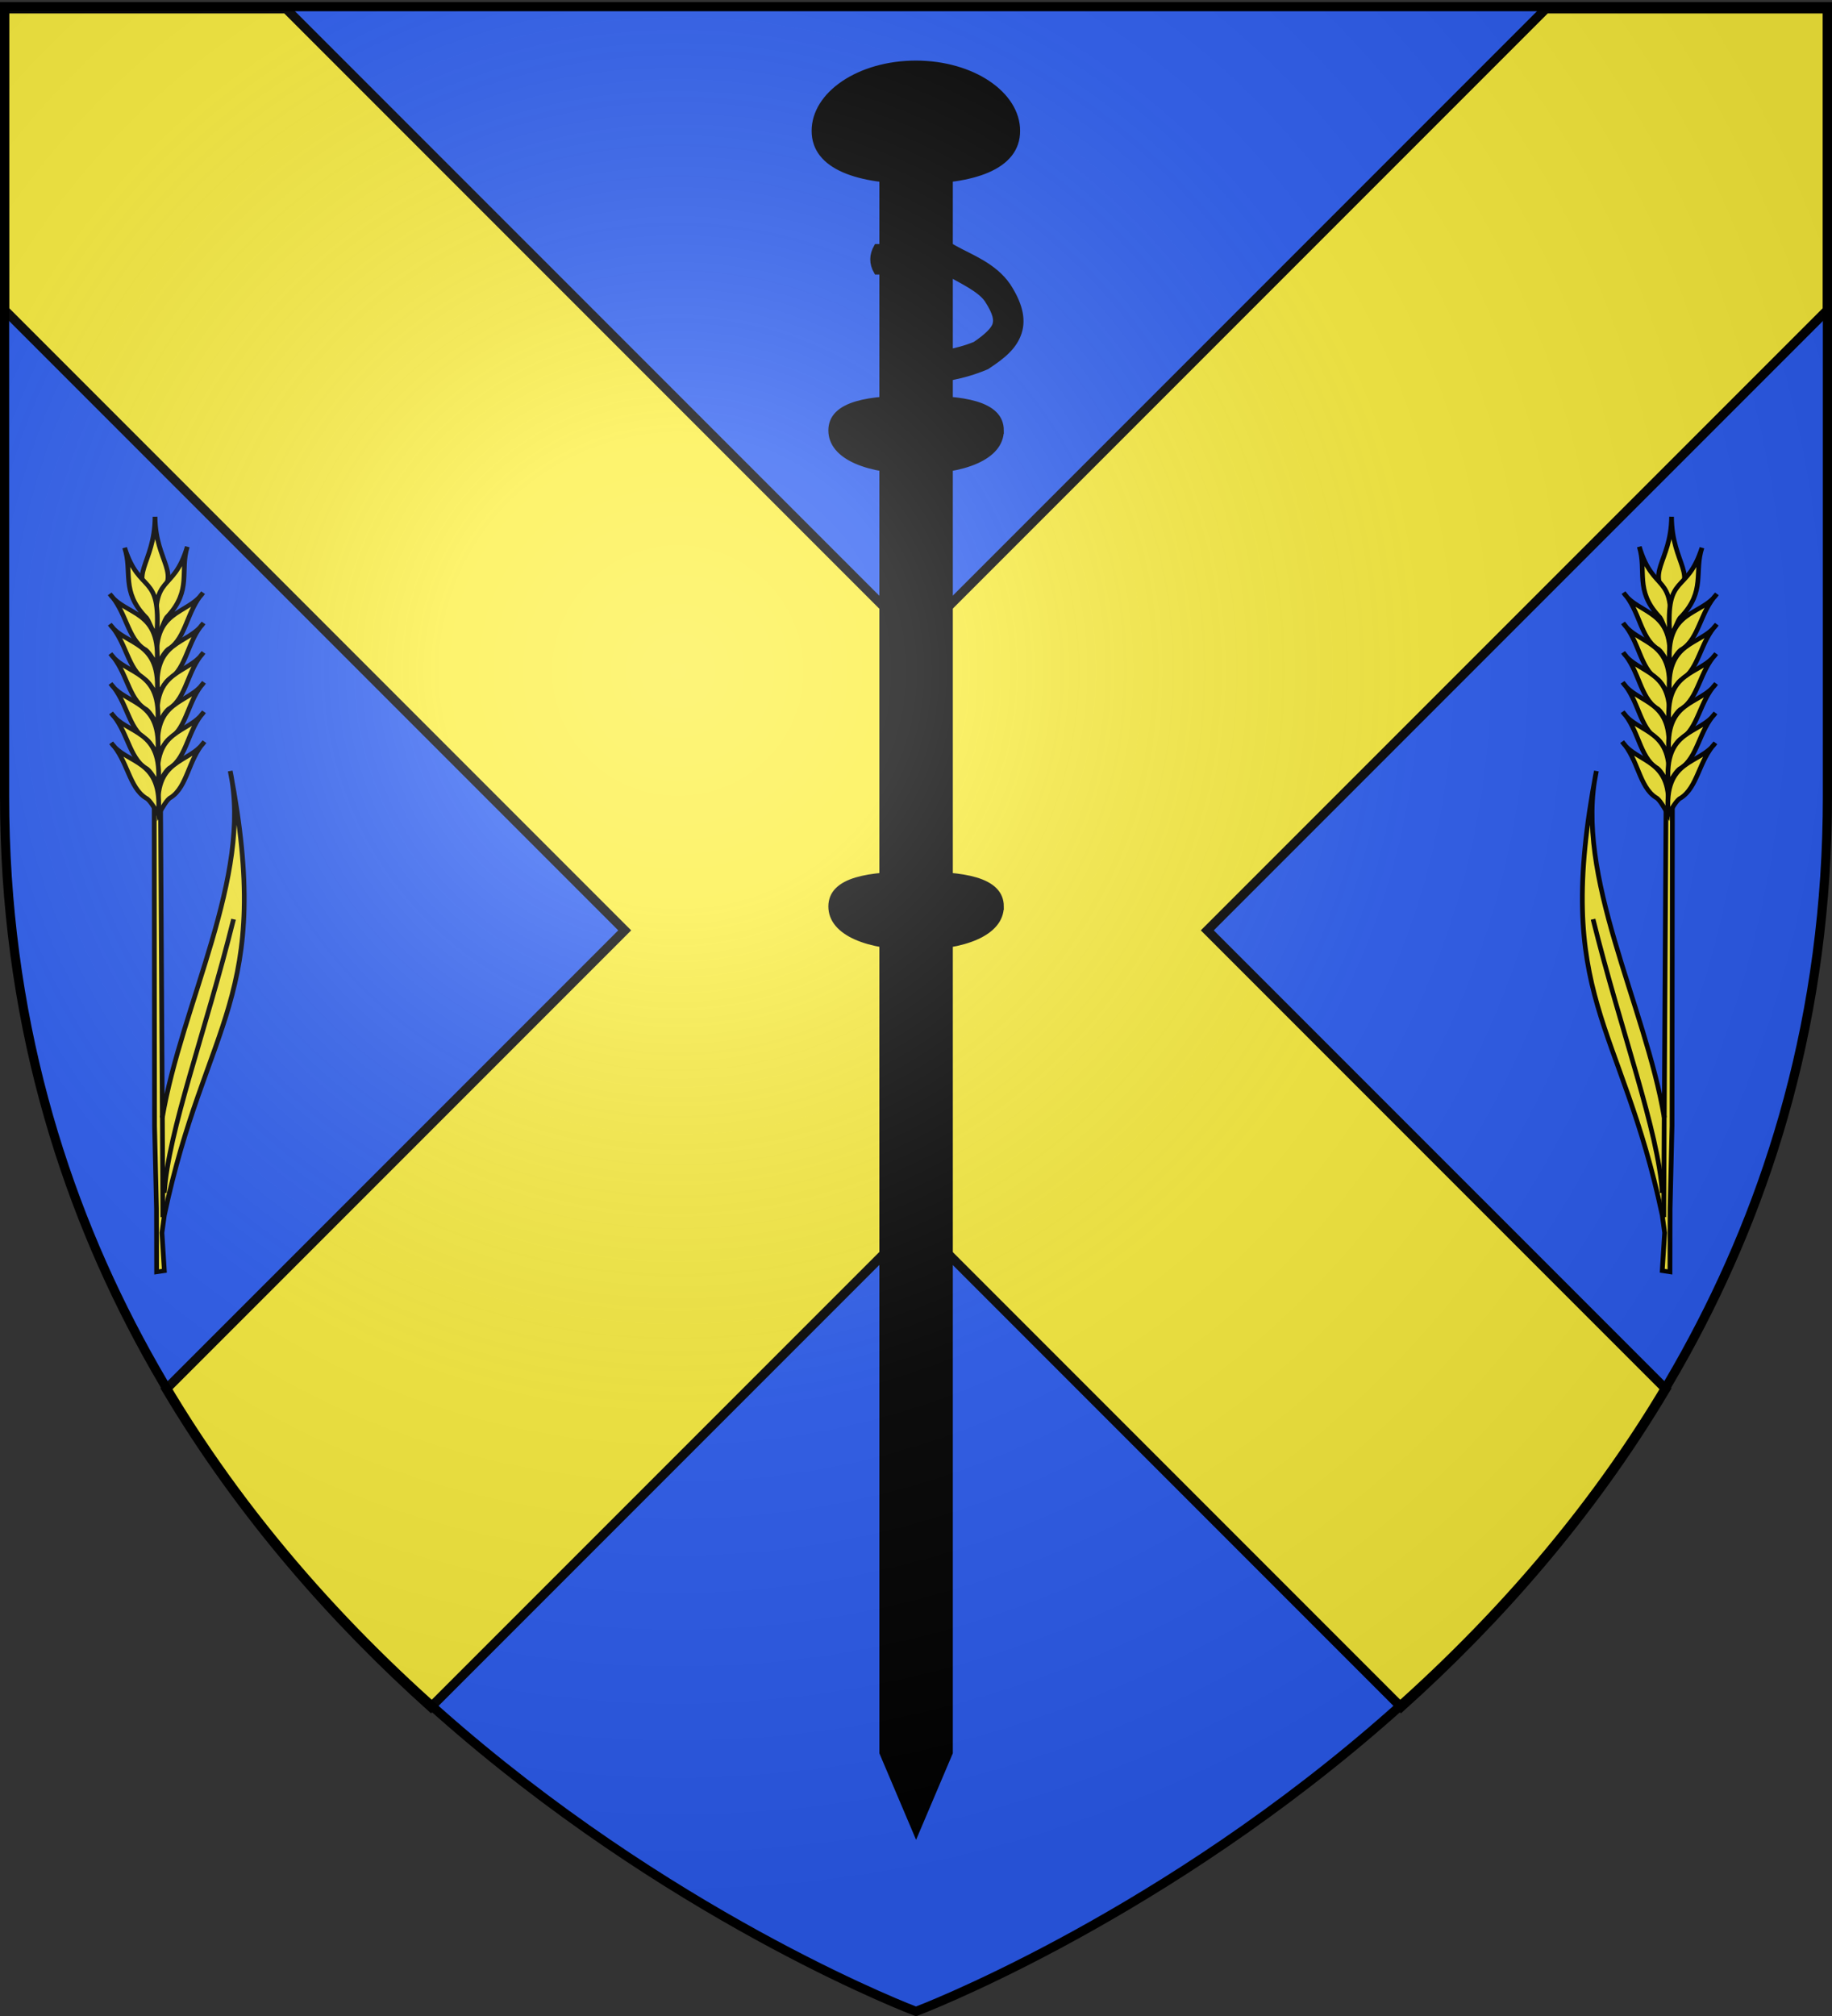 <svg xmlns="http://www.w3.org/2000/svg" xmlns:xlink="http://www.w3.org/1999/xlink" width="600" height="660" version="1.0"><rect width="100%" height="100%" fill="#333333" stroke="none"/><desc>Flag of Canton of Valais (Wallis)</desc><defs><radialGradient xlink:href="#b" id="d" cx="221.445" cy="226.331" r="300" fx="221.445" fy="226.331" gradientTransform="matrix(1.353 0 0 1.349 -77.63 -85.747)" gradientUnits="userSpaceOnUse"/><linearGradient id="b"><stop offset="0" style="stop-color:white;stop-opacity:.314"/><stop offset=".19" style="stop-color:white;stop-opacity:.251"/><stop offset=".6" style="stop-color:#6b6b6b;stop-opacity:.125"/><stop offset="1" style="stop-color:black;stop-opacity:.125"/></linearGradient></defs><g style="display:inline"><path d="M300 658.5s298.5-112.32 298.5-397.772V2.176H1.5v258.552C1.5 546.18 300 658.5 300 658.5" style="fill:#2b5df2;fill-opacity:1;fill-rule:evenodd;stroke:none;stroke-width:1px;stroke-linecap:butt;stroke-linejoin:miter;stroke-opacity:1"/><g style="display:inline;fill:#fcef3c"><path d="M1.5 2.188v98.593l203.094 203.094L54.438 454.031c24.649 41.455 55.338 75.993 86.687 104.125L300 399.281l158.875 158.875c31.349-28.132 62.039-62.67 86.688-104.125L395.405 303.875 598.5 100.781V2.188h-92.219L300 208.468 93.719 2.189z" style="opacity:1;fill:#fcef3c;fill-opacity:1;fill-rule:evenodd;stroke:#000;stroke-width:3;stroke-linecap:butt;stroke-linejoin:miter;stroke-miterlimit:4;stroke-dasharray:none;stroke-opacity:1;display:inline" transform="translate(0 .708)"/></g><g style="fill:#000"><g style="fill:#000;stroke:#000;stroke-width:2.169;display:inline"><path d="M-174.556 130.973h15.408v508.482l-7.704 24-7.704-24z" style="fill:#000;stroke:#000;stroke-width:2.169" transform="matrix(1.369 0 0 1.035 528.45 -88.025)"/><path d="M-145.097 123.91c0 13.113-10.643 17.653-23.755 17.653-13.113 0-23.755-4.54-23.755-17.653s10.642-23.755 23.755-23.755 23.755 10.643 23.755 23.755z" style="fill:#000;stroke:#000;stroke-width:2.293" transform="matrix(1.371 0 0 .924 531.454 -71.648)"/><path d="M-146.95 221.199c0 8.506-8.916 12.684-19.902 12.684s-19.903-4.178-19.903-12.684 8.916-9.959 19.903-9.959 19.903 1.453 19.903 9.959z" style="fill:#000;stroke:#000;stroke-width:2.169" transform="matrix(1.369 0 0 1.035 528.45 -88.025)"/><path d="M-146.95 371.776c0 8.505-8.916 12.683-19.902 12.683s-19.903-4.178-19.903-12.683c0-8.506 8.916-9.96 19.903-9.96s19.903 1.454 19.903 9.96z" style="fill:#000;stroke:#000;stroke-width:2.169;display:inline" transform="matrix(1.369 0 0 1.035 528.45 -88.025)"/></g><path d="M443.621 309.147c-1.495 2.666-1.53 5.333 0 8h22.532c5.529 3.045 11.379 5.81 13.718 9.219 2.944 4.552 3.116 6.68 2.594 8.28-.507 1.555-2.556 3.712-6.594 6.438-3.166 1.303-6.503 2.167-9.972 2.788-.256 4.798-.416 4.289 2.032 7.891 3.817-.76 7.634-1.832 11.409-3.429l.344-.156.312-.219c4.74-3.146 8.57-6.172 10.094-10.843s-.032-9.728-3.562-15.188l-.032-.062-.031-.032c-4.527-6.595-12.242-9.325-17.281-12.156l-.938-.531h-24.625z" style="fill:#000;fill-opacity:1;fill-rule:evenodd;stroke:#000;stroke-width:2;stroke-linecap:butt;stroke-linejoin:miter;stroke-miterlimit:4;stroke-dasharray:none;stroke-opacity:1;display:inline" transform="translate(-156.465 -228.254)"/><path d="M458.007 310.58c.702 1.656.502 3.31 0 4.965M460.965 310.58c.774 1.656.74 3.31 0 4.965M463.965 310.58c.526 1.656.68 3.31 0 4.965M467.55 310.993c.264 2.01.11 3.746-.985 4.866M454.965 310.58c.553 1.656.938 3.31 0 4.965M451.965 310.58c.702 1.831.501 3.436 0 4.965M448.965 310.58c.619 1.656.592 3.31 0 4.965M445.965 310.58c.619 1.656.592 3.31 0 4.965M481.497 318.789c-.24 1.781-1.257 3.102-2.532 4.27M483.772 320.93c-.361 1.791-1.372 3.102-2.95 3.994M485.823 323.876c-.703 1.588-1.684 2.93-3.29 3.719M487.56 326.933c-1.25 1.597-2.596 2.703-4.162 2.707M479.239 317.07c-.368 1.705-.881 3.325-2.532 4.27M476.658 315.54c-.33 1.932-1.32 3.21-2.532 4.27M474.077 314.01c-.311 1.74-1.179 3.149-2.531 4.27M471.497 312.48c-.312 1.74-1.18 3.149-2.532 4.27M466.959 350.436c-.816-1.567-.99-3.213-.606-4.927M470.514 349.903c-1.167-1.326-1.73-2.883-1.766-4.64M478.535 341.329c.44 1.743 1.6 2.94 2.998 3.957M476.294 342.448c.018 1.827.765 3.304 2.147 4.476M473.589 343.446c.241 1.72.818 3.279 2.148 4.476M470.884 344.544c.237 2.014.812 3.659 2.148 4.476M480.784 339.376c.724 1.588 1.572 3.06 3.387 3.63M482.07 337.977c1.23 1.525 2.72 2.156 4.294 2.49M483.707 335.971c1.273 1.226 2.803 1.858 4.557 1.972M484.555 333.558c1.508.92 3.138 1.207 4.875.939M483.965 331.276c1.723.393 3.36.146 4.92-.66" style="fill:#000;fill-rule:evenodd;stroke:#000;stroke-width:1px;stroke-linecap:butt;stroke-linejoin:miter;stroke-opacity:1;display:inline" transform="translate(-156.465 -228.254)"/></g><g id="c" style="stroke:#000;stroke-width:3.012;stroke-miterlimit:4;stroke-dasharray:none;stroke-opacity:1;display:inline"><path d="M928.33 673.237c26.224-132.11 69.957-146.627 42.07-301.251 14.248 70.984-31.142 158.288-43.342 234.904l-1.128-212.422-4.058-.063.229 218.092 1.247 56.154.072 42.857 4.93-.794-1.534-25.72z" style="opacity:1;fill:#fcef3c;fill-opacity:1;fill-rule:evenodd;stroke:#000;stroke-width:3.012;stroke-linecap:butt;stroke-linejoin:miter;stroke-miterlimit:4;stroke-dasharray:none;stroke-opacity:1" transform="matrix(.513 0 0 .483 -422.417 72.744)"/><g style="opacity:1;fill:#fcef3c;fill-opacity:1;stroke:#000;stroke-width:2.715;stroke-miterlimit:4;stroke-dasharray:none;stroke-opacity:1"><path d="M1236.49 151.036c-19.492 22.086-11.329 38.487-33.552 37.355-1.55-22.515 14.378-16.025 33.552-37.355z" style="fill:#fcef3c;fill-opacity:1;fill-rule:evenodd;stroke:#000;stroke-width:2.715;stroke-linecap:butt;stroke-linejoin:miter;stroke-miterlimit:4;stroke-dasharray:none;stroke-opacity:1;display:inline" transform="scale(-.569 .536)rotate(-41.482 790.918 1983.744)"/><g style="fill:#fcef3c;fill-opacity:1;stroke:#000;stroke-width:2.715;stroke-miterlimit:4;stroke-dasharray:none;stroke-opacity:1"><path d="M1210.439 152.46c-13.245 27.249 5.454 25.133-22.223 51.588-1.133-3.377 2.916-9.587 2.551-12.342.138-21.16 13.048-25.216 19.672-39.246zM1185.042 167.54c-2.531 16.137 15.772 27.116-9.524 50.397.91-4.095 2.412-9.997 1.461-12.117-2.788-11.344 7.74-23.86 8.063-38.28z" style="fill:#fcef3c;fill-opacity:1;fill-rule:evenodd;stroke:#000;stroke-width:2.715;stroke-linecap:butt;stroke-linejoin:miter;stroke-miterlimit:4;stroke-dasharray:none;stroke-opacity:1;display:inline" transform="scale(-.569 .536)rotate(-41.482 790.918 1983.744)"/><path d="M1172.578 181.23c-2.53 16.138 15.772 27.117-9.524 50.397.91-4.095 2.412-9.997 1.461-12.117-2.788-11.344 7.74-23.86 8.063-38.28z" style="fill:#fcef3c;fill-opacity:1;fill-rule:evenodd;stroke:#000;stroke-width:2.715;stroke-linecap:butt;stroke-linejoin:miter;stroke-miterlimit:4;stroke-dasharray:none;stroke-opacity:1;display:inline" transform="scale(-.569 .536)rotate(-41.482 790.918 1983.744)"/><path d="M1160.673 194.722c-2.53 16.138 15.773 27.117-9.524 50.397.91-4.095 2.412-9.997 1.461-12.117-2.788-11.344 7.74-23.86 8.063-38.28z" style="fill:#fcef3c;fill-opacity:1;fill-rule:evenodd;stroke:#000;stroke-width:2.715;stroke-linecap:butt;stroke-linejoin:miter;stroke-miterlimit:4;stroke-dasharray:none;stroke-opacity:1;display:inline" transform="scale(-.569 .536)rotate(-41.482 790.918 1983.744)"/><path d="M1148.372 208.214c-2.531 16.138 15.772 27.117-9.524 50.397.91-4.095 2.411-9.997 1.46-12.117-2.787-11.344 7.74-23.86 8.064-38.28z" style="fill:#fcef3c;fill-opacity:1;fill-rule:evenodd;stroke:#000;stroke-width:2.715;stroke-linecap:butt;stroke-linejoin:miter;stroke-miterlimit:4;stroke-dasharray:none;stroke-opacity:1;display:inline" transform="scale(-.569 .536)rotate(-41.482 790.918 1983.744)"/><path d="M1136.467 221.706c-2.531 16.138 15.772 27.117-9.524 50.397.91-4.095 2.412-9.997 1.461-12.117-2.788-11.344 7.74-23.86 8.063-38.28z" style="fill:#fcef3c;fill-opacity:1;fill-rule:evenodd;stroke:#000;stroke-width:2.715;stroke-linecap:butt;stroke-linejoin:miter;stroke-miterlimit:4;stroke-dasharray:none;stroke-opacity:1;display:inline" transform="scale(-.569 .536)rotate(-41.482 790.918 1983.744)"/><path d="M1124.165 235.198c-2.53 16.138 15.773 27.117-9.524 50.397.91-4.095 2.412-9.996 1.461-12.117-2.788-11.344 7.74-23.86 8.063-38.28z" style="fill:#fcef3c;fill-opacity:1;fill-rule:evenodd;stroke:#000;stroke-width:2.715;stroke-linecap:butt;stroke-linejoin:miter;stroke-miterlimit:4;stroke-dasharray:none;stroke-opacity:1;display:inline" transform="scale(-.569 .536)rotate(-41.482 790.918 1983.744)"/></g><g style="fill:#fcef3c;fill-opacity:1;stroke:#000;stroke-width:2.715;stroke-miterlimit:4;stroke-dasharray:none;stroke-opacity:1;display:inline"><path d="M1210.439 152.46c-13.245 27.249 5.454 25.133-22.223 51.588-1.133-3.377 2.916-9.587 2.551-12.342.138-21.16 13.048-25.216 19.672-39.246zM1185.042 167.54c-2.531 16.137 15.772 27.116-9.524 50.397.91-4.095 2.412-9.997 1.461-12.117-2.788-11.344 7.74-23.86 8.063-38.28z" style="fill:#fcef3c;fill-opacity:1;fill-rule:evenodd;stroke:#000;stroke-width:2.715;stroke-linecap:butt;stroke-linejoin:miter;stroke-miterlimit:4;stroke-dasharray:none;stroke-opacity:1;display:inline" transform="matrix(.42 -.362 .385 .395 -526.264 557.271)"/><path d="M1172.578 181.23c-2.53 16.138 15.772 27.117-9.524 50.397.91-4.095 2.412-9.997 1.461-12.117-2.788-11.344 7.74-23.86 8.063-38.28z" style="fill:#fcef3c;fill-opacity:1;fill-rule:evenodd;stroke:#000;stroke-width:2.715;stroke-linecap:butt;stroke-linejoin:miter;stroke-miterlimit:4;stroke-dasharray:none;stroke-opacity:1;display:inline" transform="matrix(.42 -.362 .385 .395 -526.264 557.271)"/><path d="M1160.673 194.722c-2.53 16.138 15.773 27.117-9.524 50.397.91-4.095 2.412-9.997 1.461-12.117-2.788-11.344 7.74-23.86 8.063-38.28z" style="fill:#fcef3c;fill-opacity:1;fill-rule:evenodd;stroke:#000;stroke-width:2.715;stroke-linecap:butt;stroke-linejoin:miter;stroke-miterlimit:4;stroke-dasharray:none;stroke-opacity:1;display:inline" transform="matrix(.42 -.362 .385 .395 -526.264 557.271)"/><path d="M1148.372 208.214c-2.531 16.138 15.772 27.117-9.524 50.397.91-4.095 2.411-9.997 1.46-12.117-2.787-11.344 7.74-23.86 8.064-38.28z" style="fill:#fcef3c;fill-opacity:1;fill-rule:evenodd;stroke:#000;stroke-width:2.715;stroke-linecap:butt;stroke-linejoin:miter;stroke-miterlimit:4;stroke-dasharray:none;stroke-opacity:1;display:inline" transform="matrix(.42 -.362 .385 .395 -526.264 557.271)"/><path d="M1136.467 221.706c-2.531 16.138 15.772 27.117-9.524 50.397.91-4.095 2.412-9.997 1.461-12.117-2.788-11.344 7.74-23.86 8.063-38.28z" style="fill:#fcef3c;fill-opacity:1;fill-rule:evenodd;stroke:#000;stroke-width:2.715;stroke-linecap:butt;stroke-linejoin:miter;stroke-miterlimit:4;stroke-dasharray:none;stroke-opacity:1;display:inline" transform="matrix(.42 -.362 .385 .395 -526.264 557.271)"/><path d="M1124.165 235.198c-2.53 16.138 15.773 27.117-9.524 50.397.91-4.095 2.412-9.996 1.461-12.117-2.788-11.344 7.74-23.86 8.063-38.28z" style="fill:#fcef3c;fill-opacity:1;fill-rule:evenodd;stroke:#000;stroke-width:2.715;stroke-linecap:butt;stroke-linejoin:miter;stroke-miterlimit:4;stroke-dasharray:none;stroke-opacity:1;display:inline" transform="matrix(.42 -.362 .385 .395 -526.264 557.271)"/></g></g><path d="M972.524 472.45c-17.81 76.119-41.69 143.422-44.198 185.507M928.33 673.237" style="opacity:1;fill:#fcef3c;fill-opacity:1;fill-rule:evenodd;stroke:#000;stroke-width:3.012;stroke-linecap:butt;stroke-linejoin:miter;stroke-miterlimit:4;stroke-dasharray:none;stroke-opacity:1" transform="matrix(.513 0 0 .483 -422.417 72.744)"/><path d="m927.096 605.564.28 67.344h.28" style="fill:none;fill-rule:evenodd;stroke:#000;stroke-width:3.012;stroke-linecap:butt;stroke-linejoin:miter;stroke-miterlimit:4;stroke-dasharray:none;stroke-opacity:1" transform="matrix(.513 0 0 .483 -422.417 72.744)"/></g><use xlink:href="#c" width="600" height="660" transform="matrix(-1 0 0 1 598.23 0)"/></g><path d="M300 658.5s298.5-112.32 298.5-397.772V2.176H1.5v258.552C1.5 546.18 300 658.5 300 658.5" style="opacity:1;fill:url(#d);fill-opacity:1;fill-rule:evenodd;stroke:none;stroke-width:1px;stroke-linecap:butt;stroke-linejoin:miter;stroke-opacity:1"/><path d="M300 658.5S1.5 546.18 1.5 260.728V2.176h597v258.552C598.5 546.18 300 658.5 300 658.5z" style="opacity:1;fill:none;fill-opacity:1;fill-rule:evenodd;stroke:#000;stroke-width:3;stroke-linecap:butt;stroke-linejoin:miter;stroke-miterlimit:4;stroke-dasharray:none;stroke-opacity:1"/></svg>
